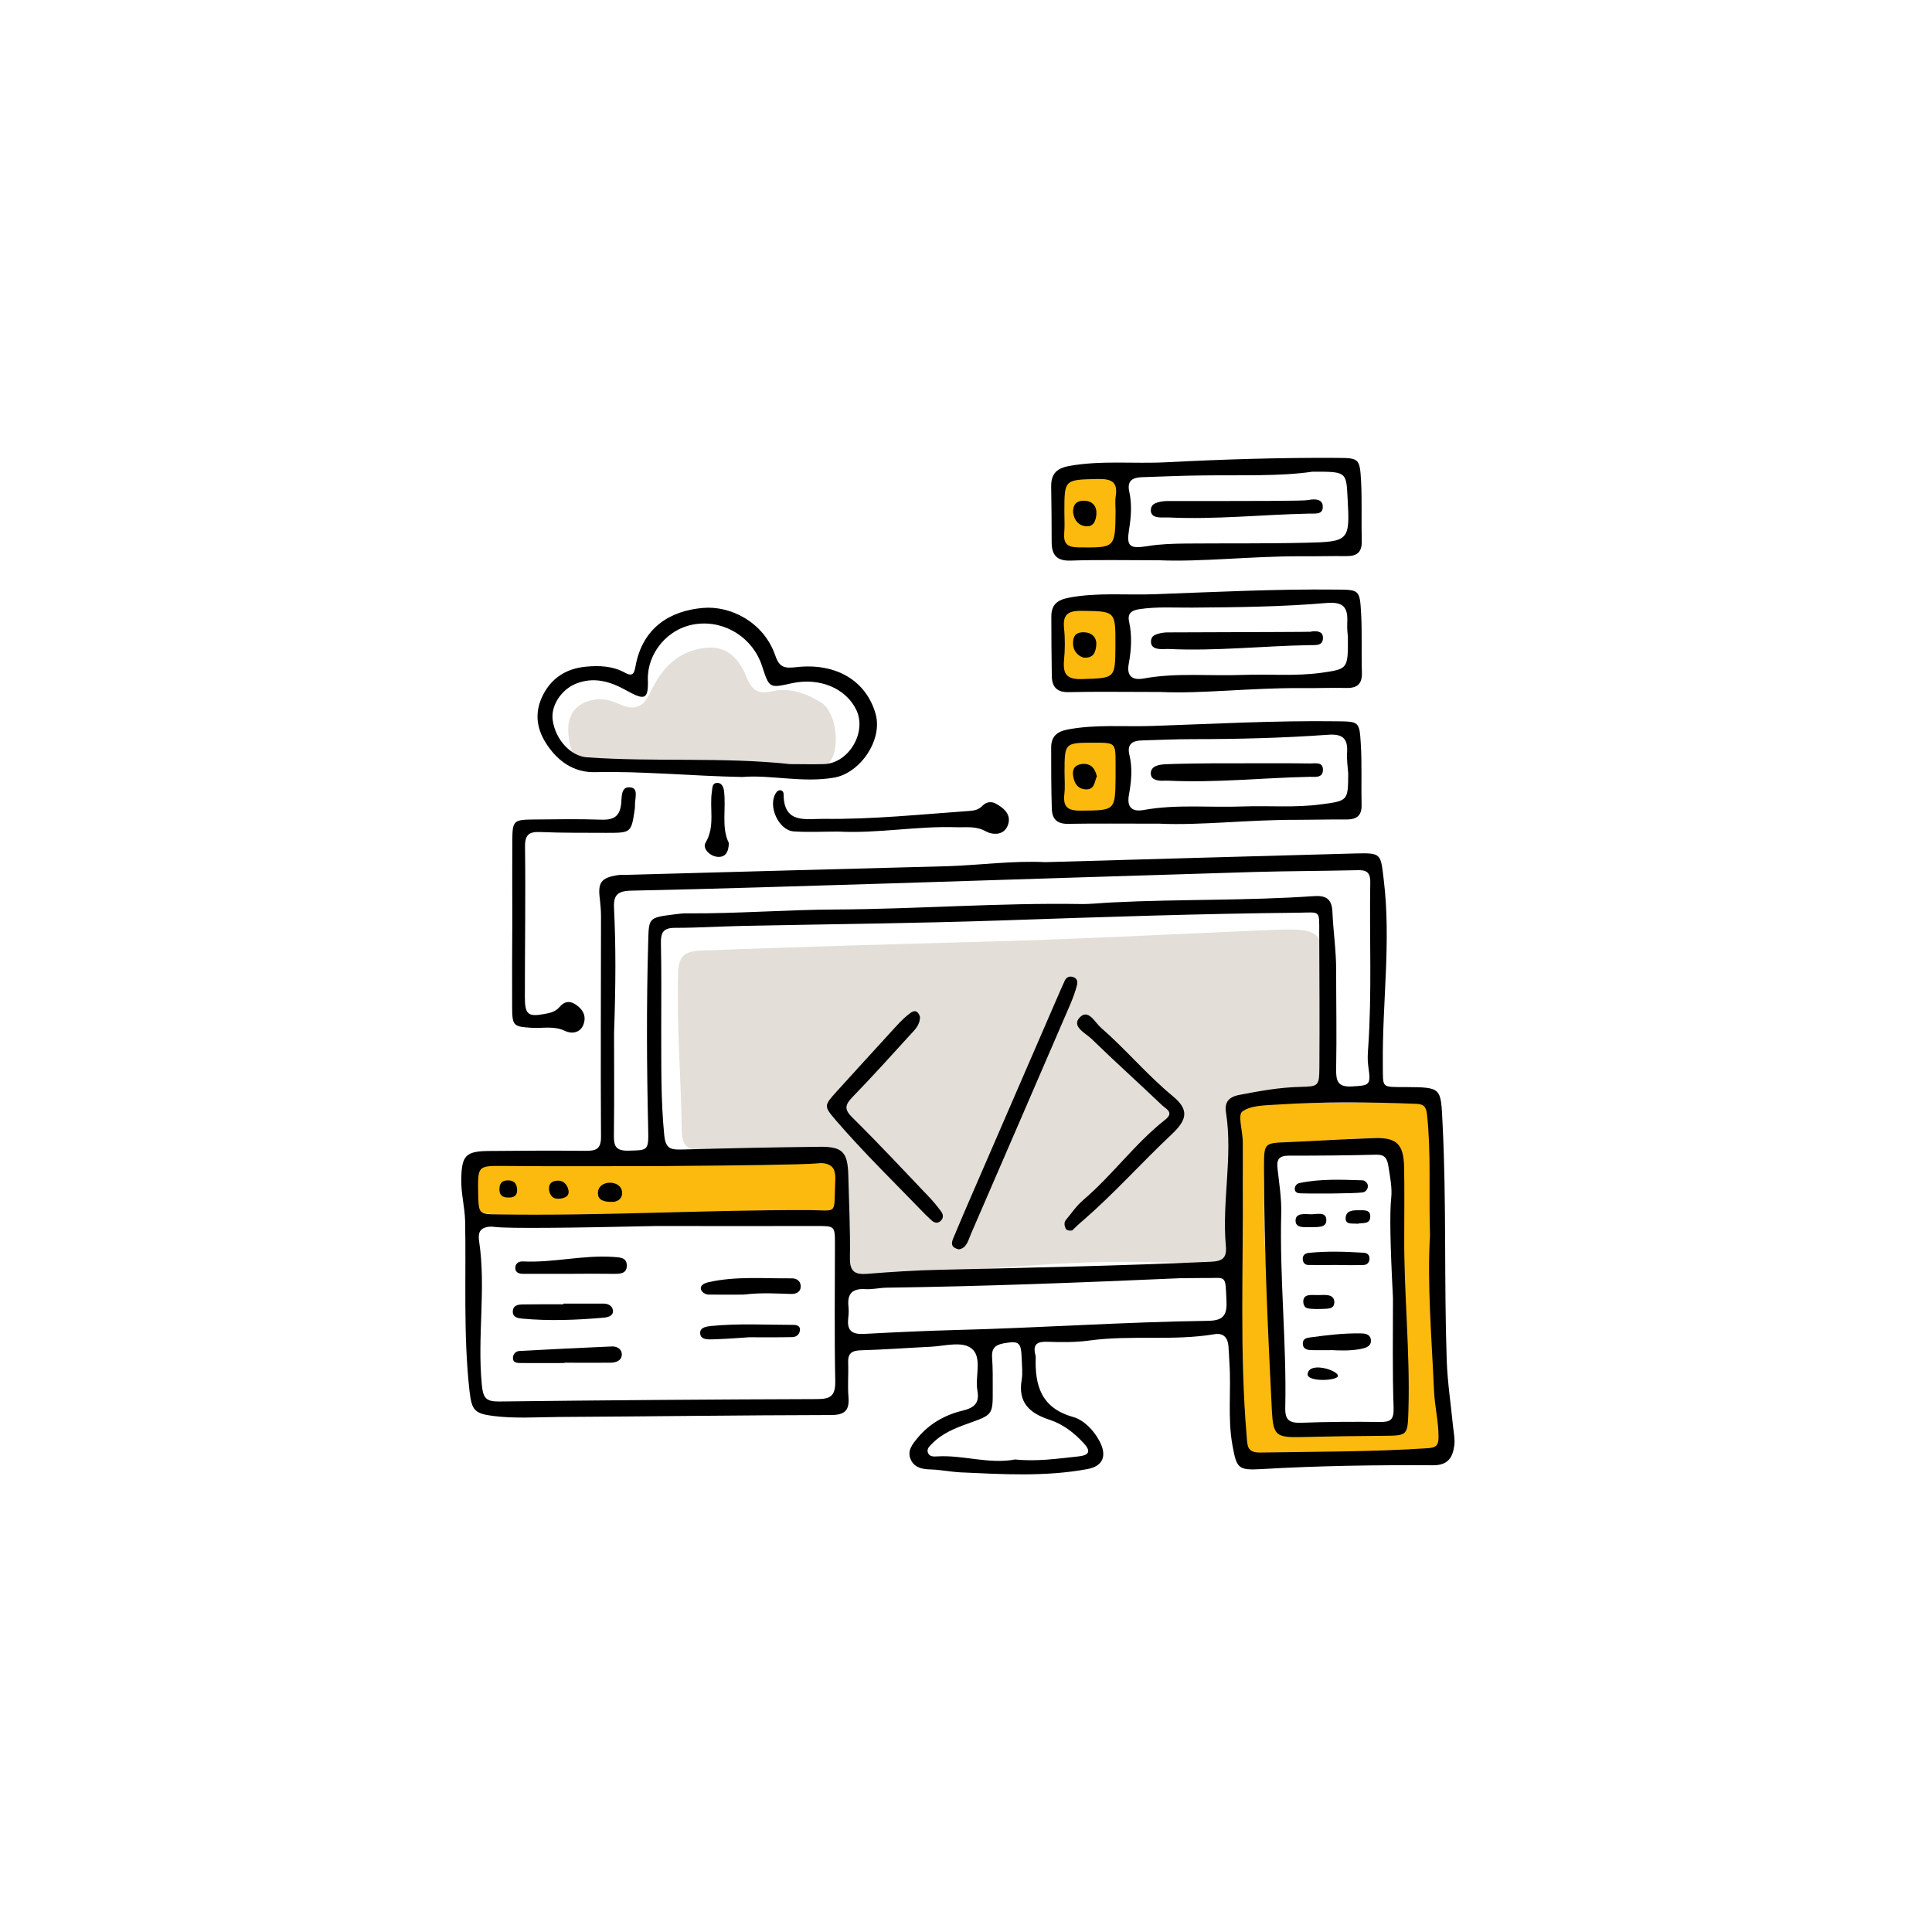 <?xml version="1.0" encoding="utf-8"?>
<!-- Generator: Adobe Illustrator 28.4.1, SVG Export Plug-In . SVG Version: 6.00 Build 0)  -->
<svg version="1.1" id="Layer_1" xmlns="http://www.w3.org/2000/svg" xmlns:xlink="http://www.w3.org/1999/xlink" x="0px" y="0px"
	 viewBox="0 0 120 120" style="enable-background:new 0 0 120 120;" xml:space="preserve">
<style type="text/css">
	.st0{fill:transparent;}
	.st1{fill:#FCBA0E;}
	.st2{fill:#B5A997;}
	.st3{fill:#050400;}
	.st4{fill:#E3DED7;}
	.st5{stroke:#000000;stroke-width:0.3;stroke-miterlimit:10;}
	.st6{stroke:#000000;stroke-width:0.4;stroke-miterlimit:10;}
</style>
<rect class="st0" width="120" height="120"/>
<g>
	<path class="st4" d="M82.2,62.9c0,1.19-0.03,2.37,0.01,3.56c0.02,0.79-0.1,1.22-1.07,1.4c-1.04,0.2-2.09,0.13-3.12,0.36
		c-0.94,0.21-1.33,0.67-1.37,1.6c-0.12,2.63-0.35,5.25-0.42,7.89c-0.02,0.86-0.52,0.84-1.01,0.81c-1.62-0.12-3.23-0.12-4.85-0.14
		c-5.36-0.07-10.68,0.7-16.03,0.78c-2.08,0.03-2.21-0.09-2.2-2.16c0.01-1.44,0.47-2.85,0.13-4.32c-0.17-0.74-0.45-1-1.21-0.95
		c-2.5,0.17-4.99-0.16-7.49-0.27c-0.87-0.04-1.21-0.28-1.22-1.23c-0.05-3.25-0.32-6.49-0.23-9.74c0.03-1.03,0.31-1.41,1.44-1.45
		c5.75-0.21,11.5-0.39,17.25-0.54c5.84-0.15,11.67-0.46,17.5-0.71c3.95-0.17,3.95-0.18,3.94,3.67c0,0.48,0,0.97,0,1.45
		C82.23,62.9,82.22,62.9,82.2,62.9z"/>
	<path class="st4" d="M39.6,43.88c0.3-0.11,0.46-0.19,0.86-1.01c0.5-1.03,1.25-2.02,2.46-2.43c1.64-0.55,2.76-0.09,3.46,1.64
		c0.35,0.86,0.75,1.04,1.61,0.85c1.06-0.24,2.08,0.14,2.99,0.69c0.99,0.6,1.26,2.97,0.48,3.8c-0.31,0.32-0.69,0.25-1.1,0.19
		c-1.17-0.16-2.34-0.37-3.48,0.19c-0.21,0.1-0.51,0.06-0.76,0.04c-1.44-0.13-2.86-0.17-4.31,0.1c-1.65,0.3-3.31-0.17-4.96-0.3
		c-0.25-0.02-0.49-0.1-0.69-0.21c-0.7-0.41-0.8-1.36-0.83-1.62c-0.04-0.36-0.14-1.14,0.37-1.73c0.42-0.49,1.03-0.59,1.24-0.62
		C38.17,43.27,38.78,44.19,39.6,43.88z"/>
	<path class="st1" d="M89.06,71.48c-0.23,4.91-0.11,9.82,0.27,14.72c0.09,1.12,0.37,2.23,0.27,3.37c-0.05,0.56-0.2,0.73-0.81,0.69
		c-3.19-0.2-6.37-0.05-9.54,0.38c-1.6,0.22-1.89,0-2.08-1.57c-0.55-4.55-0.22-9.09-0.1-13.64c0.05-1.86-0.13-3.75-0.17-5.64
		c-0.01-0.58,0.12-0.82,0.78-1.05c1.35-0.47,2.6-0.32,3.98-0.27c2.06,0.08,4.17-0.01,6.24-0.24c1-0.11,1.16,0.22,1.15,1.01
		C89.06,69.98,89.06,70.73,89.06,71.48z M78.51,75.04c0.01,4.43,0.62,8.83,0.77,13.25c0.02,0.59,0.34,0.57,0.74,0.66
		c2.16,0.5,4.27-0.25,6.41-0.25c0.22,0,0.51-0.08,0.48-0.33c-0.11-0.93,0.5-1.72,0.37-2.69c-0.33-2.44,0-4.9-0.44-7.4
		c-0.35-2,0.35-4.17-0.35-6.29c-0.33-1-0.77-1.15-1.71-1.25c-1.44-0.15-2.75,0.51-4.17,0.36c-1.26-0.12-2.07,0.68-2.09,1.95
		C78.5,73.72,78.51,74.38,78.51,75.04z"/>
	<path class="st1" d="M50.77,75.26c-5.15,0.21-10.3,0.37-15.45,0.64c-1.8,0.1-3.51-0.34-5.25-0.56c-1.28-0.17-0.86-1.41-0.78-2.27
		c0.08-0.86,0.73-1.17,1.5-1.07c3.83,0.51,7.69,0.33,11.52,0.18c2.71-0.1,5.42-0.14,8.14-0.19c1.7-0.03,2.66,1.62,1.84,3.08
		C51.89,75.78,51.31,75.47,50.77,75.26z"/>
	<path class="st1" d="M65.83,31.9c0-0.35,0-0.7,0-1.05c0.01-0.89-0.25-2.06,1.36-1.33c0.04,0.02,0.09,0,0.13,0
		c0.59,0.07,1.25-0.64,1.73-0.05c0.49,0.61,0.48,1.46,0.49,2.25c0.03,2.59-0.33,2.93-2.93,2.83c-0.57-0.02-0.78-0.29-0.78-0.81
		C65.82,33.12,65.82,32.51,65.83,31.9C65.82,31.9,65.83,31.9,65.83,31.9z"/>
	<path class="st1" d="M65.82,40.41c0-0.04,0-0.09,0-0.13c0.03-2.7,0.03-2.7,2.75-2.59c0.38,0.01,0.7,0.03,0.73,0.52
		c0.07,1.13,0.31,2.25,0.22,3.39c-0.06,0.72-0.33,1.17-1.13,1.11c-0.09-0.01-0.18,0-0.26,0C66.03,42.65,65.58,43.24,65.82,40.41z"/>
	<path class="st1" d="M65.95,45.84c0.79,0.52,1.53,0,2.3,0.02c0.69,0.01,1.07,0.19,1.06,0.95c0,0.65,0.13,1.3,0.11,1.95
		c-0.06,2.15-0.07,2.08-2.19,2.16c-1.25,0.04-1.64-0.53-1.63-1.62c0-0.39-0.04-0.79,0.01-1.18C65.7,47.39,65.82,46.66,65.95,45.84z"
		/>
	<path d="M64.94,53.55c6.41-0.18,12.82-0.37,19.24-0.54c1.64-0.04,1.57,0,1.77,1.66c0.46,3.82-0.1,7.63-0.06,11.45
		c0.02,1.5-0.14,1.39,1.44,1.4c2.23,0.02,2.16,0.02,2.27,2.27c0.25,4.92,0.09,9.84,0.26,14.75c0.05,1.35,0.26,2.7,0.39,4.05
		c0.04,0.39,0.13,0.79,0.08,1.18c-0.1,0.75-0.38,1.25-1.34,1.24c-3.56-0.02-7.12,0.03-10.67,0.24c-1.43,0.08-1.51-0.06-1.77-1.48
		c-0.31-1.7-0.07-3.42-0.19-5.13c-0.02-0.35-0.03-0.7-0.06-1.05c-0.05-0.53-0.33-0.81-0.87-0.72c-2.57,0.43-5.18,0.04-7.75,0.39
		c-0.87,0.12-1.76,0.11-2.63,0.08c-0.64-0.02-0.91,0.16-0.74,0.82c0.01,0.04,0.02,0.09,0.02,0.13c-0.06,1.76,0.33,3.16,2.32,3.72
		c0.66,0.19,1.26,0.79,1.63,1.48c0.5,0.92,0.24,1.58-0.75,1.76c-2.61,0.48-5.25,0.32-7.88,0.2c-0.6-0.03-1.21-0.16-1.83-0.18
		c-0.5-0.01-0.99-0.09-1.23-0.57c-0.29-0.57,0.09-1.01,0.42-1.41c0.73-0.87,1.69-1.41,2.77-1.67c0.72-0.18,1.07-0.45,0.93-1.24
		c-0.16-0.89,0.32-2.07-0.36-2.62c-0.59-0.48-1.69-0.15-2.56-0.11c-1.45,0.07-2.89,0.18-4.34,0.22c-0.56,0.02-0.79,0.2-0.77,0.77
		c0.03,0.7-0.04,1.41,0.02,2.11c0.07,0.84-0.21,1.14-1.09,1.14c-5.63,0.01-11.25,0.09-16.88,0.12c-1.36,0.01-2.73,0.11-4.08-0.06
		c-1.2-0.15-1.35-0.37-1.49-1.57c-0.39-3.5-0.2-7.02-0.27-10.53c-0.02-0.88-0.26-1.73-0.24-2.62c0.03-1.44,0.26-1.72,1.67-1.74
		c2.02-0.02,4.04-0.03,6.07-0.01c0.62,0,0.94-0.1,0.94-0.86c-0.03-4.57,0-9.14,0-13.71c0-0.35-0.03-0.7-0.07-1.05
		c-0.14-1.04,0.07-1.34,1.09-1.5c0.17-0.03,0.35-0.02,0.53-0.02c6.67-0.18,13.35-0.37,20.02-0.54
		C60.91,53.73,62.92,53.45,64.94,53.55z M41.07,63.96c0.01,2.19-0.03,4.38,0.19,6.57c0.09,0.83,0.41,0.88,1.06,0.87
		c2.86-0.08,5.71-0.14,8.57-0.17c1.44-0.02,1.76,0.32,1.8,1.76c0.04,1.71,0.13,3.43,0.1,5.14c-0.01,0.85,0.3,1.05,1.08,0.99
		c1.49-0.12,2.98-0.22,4.47-0.25c5.62-0.13,11.24-0.25,16.86-0.5c0.75-0.03,1.01-0.25,0.94-0.99c-0.25-2.76,0.44-5.52,0.01-8.28
		c-0.1-0.62,0.15-0.96,0.81-1.09c1.25-0.24,2.49-0.47,3.77-0.5c1.17-0.03,1.21-0.03,1.22-1.25c0.02-2.77,0-5.54-0.01-8.31
		c0-1.44,0.09-1.28-1.27-1.26c-6.15,0.06-12.3,0.27-18.45,0.48c-5.36,0.18-10.72,0.23-16.08,0.34c-1.41,0.03-2.81,0.12-4.22,0.12
		c-0.71,0-0.88,0.28-0.87,0.94C41.09,60.36,41.07,62.16,41.07,63.96z M40.78,76.15c-5.39,0.12-9.16,0.16-10.02,0.06
		c-0.13-0.02-0.64-0.08-0.89,0.2c-0.12,0.13-0.16,0.34-0.11,0.69c0.44,2.96-0.13,5.95,0.17,8.93c0.08,0.8,0.25,1.02,1.05,1.02
		c6.59-0.08,13.18-0.13,19.77-0.15c0.82,0,1.14-0.19,1.13-1.09c-0.06-2.86-0.02-5.71-0.02-8.57c0-1.11-0.02-1.09-1.19-1.09
		C47.37,76.16,44.08,76.15,40.78,76.15z M38.14,64.19c0,1.52,0.02,3.94-0.01,6.36c-0.01,0.66,0.15,0.93,0.88,0.92
		c1.24-0.03,1.28,0.02,1.25-1.34c-0.09-3.86-0.11-7.72,0-11.59c0.04-1.53,0.01-1.54,1.57-1.74c0.3-0.04,0.61-0.08,0.92-0.07
		c3.08,0.02,6.15-0.23,9.22-0.24c5.05-0.03,10.1-0.42,15.15-0.34c0.66,0.01,1.32-0.07,1.97-0.1c4.17-0.21,8.34-0.1,12.51-0.39
		c0.74-0.05,1.13,0.15,1.16,1c0.05,1.18,0.23,2.36,0.23,3.55c0,2.06,0.04,4.13,0,6.19c-0.01,0.75,0.1,1.13,0.98,1.08
		c1.1-0.06,1.19-0.07,1.02-1.22c-0.06-0.4-0.04-0.78-0.01-1.18c0.24-3.42,0.07-6.85,0.13-10.27c0.01-0.71-0.31-0.78-0.88-0.76
		c-2.11,0.05-4.22,0.05-6.32,0.11c-7.55,0.23-15.1,0.47-22.65,0.71c-5.35,0.16-10.71,0.34-16.06,0.45
		c-0.89,0.02-1.11,0.31-1.06,1.14C38.25,58.73,38.25,61.01,38.14,64.19z M88.82,76.73c-0.08-2.72,0.07-5.09-0.18-7.46
		c-0.05-0.46-0.14-0.69-0.67-0.71c-2.89-0.11-5.79-0.14-8.68,0.05c-0.73,0.05-1.6,0.04-2.13,0.43c-0.29,0.21,0.02,1.21,0.03,1.85
		c0.01,0.88,0,1.76,0,2.63c0.04,5.22-0.2,10.44,0.24,15.66c0.05,0.62,0.01,1.06,0.88,1.04c3.47-0.06,6.93-0.04,10.39-0.27
		c0.51-0.04,0.65-0.18,0.65-0.7c0-0.97-0.24-1.91-0.28-2.87C88.92,83.05,88.64,79.72,88.82,76.73z M73.36,79.39
		c-6.19,0.27-12.25,0.51-18.31,0.59c-0.44,0.01-0.88,0.12-1.31,0.09c-0.8-0.05-1.13,0.29-1.04,1.08c0.02,0.22,0.02,0.44-0.01,0.66
		c-0.09,0.76,0.12,1.09,1,1.04c1.88-0.1,3.77-0.19,5.65-0.24c5.22-0.13,10.43-0.5,15.65-0.57c0.9-0.01,1.23-0.26,1.19-1.19
		c-0.08-1.78,0.04-1.44-1.5-1.47C74.19,79.38,73.7,79.39,73.36,79.39z M40.74,72.43c-3.12,0-6.24,0.02-9.36-0.01
		c-1.71-0.01-1.71-0.05-1.68,1.71c0.03,1.29,0.03,1.28,1.29,1.3c6.37,0.1,12.74-0.28,19.11-0.27c2.01,0,1.68,0.4,1.78-1.84
		c0.02-0.42-0.05-0.69-0.2-0.84c-0.29-0.29-0.77-0.24-0.92-0.22C49.85,72.34,46.05,72.39,40.74,72.43z M63.05,90.65
		c1.33,0.14,2.63-0.05,3.94-0.19c0.62-0.07,0.81-0.29,0.33-0.81c-0.6-0.66-1.29-1.19-2.14-1.47c-1.22-0.4-1.97-1.06-1.72-2.48
		c0.07-0.43,0.01-0.88,0-1.31c-0.04-1.04-0.16-1.12-1.14-0.95c-0.53,0.1-0.74,0.34-0.7,0.88c0.05,0.66,0.04,1.32,0.04,1.97
		c0.01,1.59,0,1.58-1.51,2.12c-0.82,0.29-1.64,0.62-2.27,1.27c-0.15,0.16-0.34,0.31-0.24,0.56c0.1,0.25,0.36,0.23,0.56,0.22
		C59.83,90.36,61.42,90.96,63.05,90.65z"/>
	<path d="M46.1,48.26c-3.17-0.06-6.14-0.37-9.12-0.3c-1.18,0.03-2.1-0.51-2.81-1.43c-0.74-0.97-1.04-2.01-0.53-3.18
		c0.53-1.19,1.48-1.82,2.74-1.94c0.83-0.08,1.67-0.05,2.43,0.37c0.45,0.25,0.58,0.09,0.66-0.38c0.44-2.47,2.21-3.47,4.19-3.64
		c1.67-0.15,3.77,0.84,4.5,2.97c0.25,0.73,0.57,0.79,1.29,0.71c2.51-0.29,4.37,0.87,4.94,2.92c0.44,1.6-0.95,3.65-2.58,3.94
		C49.83,48.64,47.87,48.11,46.1,48.26z M49.08,47.46c0.7,0,1.4,0.02,2.11,0c1.53-0.06,2.66-1.97,2-3.36
		c-0.65-1.36-2.3-2.04-4.02-1.66c-1.39,0.31-1.39,0.31-1.84-1.08c-0.56-1.72-2.27-2.84-4.09-2.6c-1.81,0.24-3.04,1.86-3,3.43
		c0.04,1.27-0.18,1.34-1.36,0.68c-0.99-0.55-2.01-0.85-3.12-0.4c-0.92,0.38-1.56,1.38-1.43,2.27c0.18,1.23,1.14,2.24,2.15,2.3
		C40.67,47.34,44.89,47.01,49.08,47.46z"/>
	<path d="M72.09,42.98c-2.28,0-3.99-0.03-5.7,0.01c-0.75,0.02-1.05-0.33-1.06-1c-0.02-1.23-0.03-2.46-0.03-3.69
		c0-0.74,0.36-1.04,1.11-1.18c1.75-0.33,3.51-0.15,5.26-0.21c3.78-0.14,7.55-0.33,11.33-0.29c1.42,0.01,1.46,0.01,1.54,1.46
		c0.07,1.23,0.01,2.46,0.05,3.69c0.02,0.67-0.25,0.97-0.93,0.96c-0.97-0.02-1.93,0.02-2.9,0.01C77.68,42.72,74.61,43.1,72.09,42.98z
		 M83.72,39.56c-0.01-0.11-0.06-0.5-0.04-0.89c0.05-0.91-0.21-1.3-1.25-1.22c-2.79,0.24-5.59,0.27-8.4,0.29
		c-1.09,0.01-2.19-0.07-3.28,0.1c-0.48,0.07-0.73,0.27-0.62,0.77c0.19,0.87,0.14,1.74-0.02,2.61c-0.14,0.74,0.18,1.06,0.94,0.92
		c2.04-0.37,4.11-0.14,6.16-0.22c1.62-0.06,3.24,0.09,4.85-0.13C83.73,41.55,83.73,41.56,83.72,39.56z M69.28,40.09
		c0.01-2.16,0.01-2.12-2.1-2.15c-0.85-0.01-1.18,0.23-1.09,1.09c0.07,0.65,0.06,1.31,0,1.96c-0.08,0.87,0.15,1.22,1.12,1.19
		C69.27,42.11,69.27,42.17,69.28,40.09z"/>
	<path d="M72.02,34.8c-2.18,0-3.85-0.04-5.52,0.02c-0.87,0.03-1.18-0.36-1.18-1.15c0-1.14-0.01-2.29-0.03-3.43
		c-0.01-0.78,0.3-1.15,1.13-1.3c2.01-0.36,4.04-0.12,6.05-0.23c3.51-0.18,7.02-0.29,10.54-0.27c1.4,0.01,1.45,0.01,1.53,1.47
		c0.06,1.23,0.01,2.46,0.04,3.69c0.02,0.69-0.29,0.95-0.95,0.94c-0.97-0.01-1.93,0.02-2.9,0.01C77.66,34.55,74.59,34.91,72.02,34.8z
		 M81.5,29.3c-1.96,0.29-4.37,0.2-6.78,0.23c-1.27,0.01-2.54,0.07-3.81,0.11c-0.56,0.02-0.92,0.22-0.77,0.89
		c0.17,0.78,0.12,1.55-0.01,2.35c-0.17,1.06,0.02,1.22,1.15,1.04c0.78-0.13,1.57-0.15,2.36-0.16c2.5-0.02,4.99,0.01,7.49-0.05
		c2.68-0.06,2.72-0.13,2.57-2.79C83.62,29.29,83.62,29.29,81.5,29.3z M66.11,31.8c0,0.44,0.03,0.88-0.01,1.31
		C66.05,33.79,66.3,33.99,67,34c2.27,0.02,2.27,0.05,2.29-2.26c0-0.31-0.04-0.62,0.01-0.92c0.14-0.9-0.27-1.08-1.1-1.07
		C66.11,29.8,66.11,29.76,66.11,31.8z"/>
	<path d="M72.03,51.16c-2.27,0-3.99-0.02-5.7,0.01c-0.69,0.01-0.98-0.32-1-0.92c-0.04-1.27-0.04-2.55-0.04-3.82
		c0-0.67,0.34-0.99,1.03-1.12c1.75-0.33,3.51-0.16,5.26-0.22c3.82-0.13,7.64-0.34,11.46-0.29c1.35,0.02,1.4,0,1.48,1.38
		c0.08,1.27,0.02,2.55,0.05,3.82c0.02,0.71-0.36,0.91-0.99,0.9c-0.97-0.01-1.93,0.02-2.9,0.02C77.62,50.9,74.55,51.28,72.03,51.16z
		 M83.74,48.04c-0.03-0.44-0.1-0.88-0.07-1.31c0.06-0.92-0.34-1.16-1.22-1.09c-2.79,0.2-5.6,0.27-8.4,0.27
		c-1.05,0-2.1,0.05-3.15,0.08c-0.58,0.02-0.91,0.24-0.75,0.9c0.2,0.82,0.12,1.65-0.03,2.48c-0.13,0.72,0.14,1.08,0.92,0.94
		c2.04-0.37,4.11-0.14,6.16-0.22c1.62-0.06,3.24,0.09,4.85-0.13C83.73,49.74,83.73,49.74,83.74,48.04z M69.29,48.25
		c0-0.26,0-0.52,0-0.79c0-1.33,0-1.33-1.33-1.33c-1.84,0-1.84,0-1.84,1.87c0,0.44,0.04,0.88-0.01,1.31
		c-0.09,0.78,0.17,1.05,1.01,1.04C69.27,50.33,69.27,50.37,69.29,48.25z"/>
	<path d="M31.82,57.35c0-1.71-0.01-3.42,0-5.13c0.01-1.26,0.07-1.31,1.37-1.32c1.36-0.01,2.72-0.04,4.08,0.01
		c0.75,0.03,1.21-0.11,1.31-0.97c0.05-0.39-0.05-1.18,0.65-1.02c0.45,0.1,0.17,0.77,0.21,1.18c0,0.04-0.01,0.09-0.01,0.13
		c-0.22,1.5-0.22,1.5-1.76,1.5c-1.36-0.01-2.72,0.01-4.08-0.05c-0.71-0.03-0.99,0.13-0.98,0.92c0.04,3.11-0.01,6.23-0.01,9.34
		c0,1.07,0.2,1.23,1.22,1.04c0.34-0.06,0.69-0.14,0.93-0.43c0.36-0.42,0.73-0.39,1.14-0.06c0.4,0.32,0.52,0.72,0.34,1.17
		c-0.21,0.51-0.73,0.56-1.12,0.38c-0.69-0.34-1.38-0.16-2.07-0.2c-1.13-0.07-1.22-0.11-1.23-1.22C31.8,60.86,31.81,59.1,31.82,57.35
		z"/>
	<path d="M52.06,51.65c-0.92,0-1.84,0.05-2.76-0.01c-0.96-0.07-1.64-1.63-1.09-2.41c0.19-0.27,0.46-0.13,0.46,0.08
		c0,1.89,1.37,1.54,2.5,1.55c3.02,0.04,6.03-0.28,9.03-0.49c0.32-0.02,0.59-0.08,0.82-0.32c0.24-0.25,0.56-0.29,0.84-0.13
		c0.53,0.29,0.99,0.71,0.73,1.36c-0.25,0.63-0.96,0.58-1.37,0.35c-0.62-0.34-1.2-0.23-1.84-0.25C56.94,51.3,54.51,51.78,52.06,51.65
		z"/>
	<path d="M45.27,52.36c-0.01,0.58-0.23,0.9-0.7,0.86c-0.49-0.04-0.95-0.53-0.75-0.87c0.62-1.04,0.23-2.14,0.4-3.2
		c0.03-0.21,0.01-0.49,0.28-0.52c0.32-0.04,0.44,0.25,0.47,0.5C45.11,50.24,44.79,51.4,45.27,52.36z"/>
	<path d="M59.56,77.6c-0.47-0.1-0.5-0.35-0.35-0.69c0.24-0.56,0.47-1.13,0.71-1.68c1.98-4.57,3.96-9.14,5.94-13.71
		c0.09-0.2,0.18-0.4,0.27-0.6c0.11-0.24,0.31-0.31,0.54-0.23c0.27,0.09,0.27,0.35,0.21,0.55c-0.1,0.38-0.24,0.75-0.39,1.11
		c-2.06,4.77-4.12,9.54-6.19,14.31C60.14,77.03,60.05,77.52,59.56,77.6z"/>
	<path d="M66.59,76.43c-0.22,0.02-0.35-0.01-0.41-0.15c-0.07-0.16-0.1-0.35,0.02-0.5c0.36-0.44,0.69-0.92,1.12-1.28
		c1.8-1.54,3.19-3.49,5.06-4.96c0.57-0.45,0.03-0.67-0.2-0.89c-1.46-1.39-2.96-2.74-4.4-4.14c-0.37-0.35-1.23-0.75-0.73-1.3
		c0.54-0.59,0.95,0.29,1.33,0.62c1.55,1.35,2.87,2.94,4.47,4.26c1.02,0.84,0.89,1.46-0.08,2.37c-1.85,1.74-3.54,3.64-5.46,5.31
		C67.04,75.99,66.79,76.24,66.59,76.43z"/>
	<path d="M57.14,63.15c0.01,0.53-0.34,0.83-0.63,1.15c-1.18,1.3-2.36,2.6-3.58,3.86c-0.46,0.48-0.49,0.76,0.01,1.25
		c1.62,1.6,3.18,3.27,4.75,4.92c0.27,0.28,0.52,0.59,0.76,0.91c0.14,0.18,0.17,0.41-0.02,0.59c-0.19,0.18-0.4,0.13-0.58-0.04
		c-0.13-0.12-0.26-0.24-0.38-0.36c-1.86-1.93-3.78-3.79-5.53-5.82c-0.78-0.91-0.78-0.92,0.04-1.83c1.24-1.36,2.48-2.73,3.72-4.08
		c0.27-0.29,0.55-0.57,0.87-0.8C56.89,62.68,57.06,62.89,57.14,63.15z"/>
	<path d="M35.39,79.12c-0.96,0-1.92,0-2.88,0c-0.23,0-0.47-0.05-0.5-0.31c-0.03-0.31,0.18-0.48,0.48-0.46
		c1.88,0.09,3.73-0.41,5.61-0.28c0.4,0.03,0.86,0.02,0.83,0.58c-0.02,0.47-0.44,0.47-0.79,0.47C37.22,79.11,36.31,79.11,35.39,79.12
		C35.39,79.11,35.39,79.11,35.39,79.12z"/>
	<path d="M35,80.97c0.83,0,1.66,0,2.5,0c0.29,0,0.54,0.15,0.57,0.42c0.04,0.33-0.28,0.42-0.54,0.45c-1.7,0.15-3.41,0.22-5.11,0.06
		c-0.24-0.02-0.57-0.08-0.57-0.42c0-0.42,0.35-0.46,0.66-0.46c0.83-0.01,1.66-0.01,2.49-0.01C35,81,35,80.99,35,80.97z"/>
	<path d="M46.19,80.41c-0.51,0-1.34,0.01-2.17,0c-0.24,0-0.46-0.18-0.49-0.36c-0.03-0.22,0.2-0.34,0.43-0.4
		c1.73-0.4,3.48-0.23,5.22-0.25c0.29,0,0.53,0.15,0.55,0.45c0.03,0.4-0.28,0.53-0.6,0.52C48.25,80.35,47.38,80.27,46.19,80.41z"/>
	<path d="M35.06,84.66c-0.92,0-1.83,0.01-2.75,0c-0.21,0-0.47-0.03-0.45-0.33c0.01-0.24,0.18-0.41,0.42-0.42
		c1.91-0.1,3.83-0.2,5.74-0.28c0.33-0.01,0.63,0.19,0.6,0.54c-0.03,0.35-0.36,0.46-0.68,0.47c-0.96,0.01-1.92,0-2.88,0
		C35.06,84.64,35.06,84.65,35.06,84.66z"/>
	<path d="M46.53,83.06c-0.73,0.05-1.52,0.11-2.31,0.13c-0.29,0.01-0.71,0.01-0.73-0.37c-0.03-0.39,0.42-0.43,0.68-0.46
		c1.7-0.17,3.41-0.07,5.12-0.07c0.23,0,0.45,0.09,0.39,0.38c-0.05,0.24-0.24,0.38-0.47,0.38C48.34,83.07,47.46,83.06,46.53,83.06z"
		/>
	<path d="M87.22,76.68c-0.03,3.64,0.37,7.27,0.26,10.92c-0.05,1.55-0.04,1.57-1.51,1.58c-1.75,0.01-3.5,0.04-5.25,0.08
		c-1.46,0.03-1.64-0.14-1.72-1.61c-0.25-5.04-0.49-10.07-0.49-15.12c0-1.55,0-1.53,1.49-1.59c1.8-0.07,3.59-0.2,5.39-0.25
		c1.36-0.04,1.79,0.39,1.82,1.78C87.24,73.87,87.22,75.28,87.22,76.68z M86.52,80.61c-0.17-3.23-0.21-5.26-0.11-6.19
		c0.07-0.65-0.07-1.31-0.17-1.96c-0.08-0.53-0.23-0.76-0.8-0.74c-1.8,0.05-3.6,0.06-5.4,0.06c-0.61,0-0.76,0.26-0.69,0.8
		c0.1,0.91,0.25,1.83,0.23,2.75c-0.11,4.04,0.34,8.07,0.25,12.11c-0.02,0.78,0.27,0.95,0.99,0.93c1.62-0.06,3.25-0.07,4.87-0.05
		c0.67,0.01,0.89-0.12,0.87-0.87C86.48,85.17,86.52,82.89,86.52,80.61z"/>
	<path d="M38.12,74.65c-0.58,0.02-0.96-0.09-0.98-0.5c-0.03-0.46,0.36-0.7,0.77-0.69c0.35,0.01,0.72,0.2,0.73,0.62
		C38.65,74.51,38.3,74.62,38.12,74.65z"/>
	<path d="M34.22,73.48c0.1-0.1,0.25-0.13,0.33-0.14c0.4-0.06,0.66,0.19,0.75,0.55c0.1,0.4-0.21,0.53-0.52,0.56
		c-0.11,0.01-0.27,0.02-0.42-0.07C34.08,74.19,34.01,73.69,34.22,73.48z"/>
	<path d="M31.6,74.38c-0.36,0.01-0.59-0.12-0.58-0.53c0.01-0.3,0.11-0.5,0.44-0.53c0.44-0.04,0.66,0.18,0.66,0.61
		C32.12,74.26,31.91,74.39,31.6,74.38z"/>
	<path d="M81.38,39.24c0.09-0.02,0.51-0.1,0.7,0.1c0.06,0.06,0.1,0.16,0.09,0.31c-0.02,0.49-0.48,0.41-0.81,0.42
		c-2.92,0.05-5.84,0.38-8.77,0.24c-0.04,0-0.09,0-0.13,0c-0.4,0.02-0.94,0.04-0.97-0.41c-0.01-0.12,0.02-0.22,0.06-0.3
		c0.18-0.3,0.92-0.32,0.92-0.32C78.4,39.26,81.36,39.25,81.38,39.24z"/>
	<path d="M67.27,40.84c-0.4-0.15-0.68-0.5-0.61-1.06c0.05-0.45,0.39-0.54,0.77-0.5c0.47,0.05,0.71,0.4,0.66,0.81
		C68.05,40.45,67.96,40.92,67.27,40.84z"/>
	<path d="M81.26,31.06c0.1-0.02,0.58-0.12,0.79,0.1c0.07,0.07,0.11,0.17,0.11,0.33c0,0.49-0.48,0.4-0.82,0.41
		c-2.92,0.06-5.84,0.38-8.77,0.24c-0.04,0-0.09,0-0.13,0c-0.4,0.01-0.94,0.04-0.96-0.42c0-0.12,0.02-0.21,0.07-0.29
		c0.18-0.3,0.92-0.31,0.92-0.31C78.14,31.12,80.98,31.12,81.26,31.06z"/>
	<path d="M66.65,31.81c0-0.52,0.25-0.71,0.66-0.71c0.55,0,0.82,0.35,0.79,0.83c-0.03,0.35-0.14,0.84-0.71,0.75
		C66.87,32.59,66.7,32.19,66.65,31.81z"/>
	<path d="M77.06,47.41c1.44,0,2.89-0.01,4.33,0.01c0.3,0,0.8-0.12,0.78,0.42c-0.02,0.49-0.48,0.41-0.82,0.41
		c-2.92,0.06-5.84,0.38-8.77,0.24c-0.09,0-0.18,0-0.26,0c-0.37,0.02-0.82-0.03-0.84-0.42c-0.01-0.1,0.01-0.19,0.05-0.26
		c0.15-0.29,0.6-0.32,0.81-0.34C72.97,47.44,74.71,47.4,77.06,47.41z"/>
	<path d="M68.13,48.22c-0.16,0.32-0.12,0.83-0.68,0.81c-0.53-0.02-0.74-0.41-0.8-0.87c-0.06-0.42,0.15-0.67,0.58-0.71
		C67.78,47.41,68.01,47.74,68.13,48.22z"/>
	<path d="M82.76,83.86c-0.44,0-0.88,0.01-1.31,0c-0.28-0.01-0.54-0.08-0.53-0.43c0.01-0.28,0.23-0.33,0.45-0.36
		c1.04-0.14,2.09-0.27,3.14-0.25c0.28,0,0.57,0.05,0.63,0.35c0.02,0.11,0.01,0.2-0.02,0.28c-0.08,0.19-0.3,0.27-0.53,0.32
		C83.95,83.92,83.08,83.88,82.76,83.86z"/>
	<path d="M82.75,74.13c-0.65,0-1.31,0.01-1.96-0.01c-0.16,0-0.36-0.04-0.37-0.27c0-0.2,0.14-0.34,0.3-0.37
		c1.29-0.27,2.59-0.21,3.89-0.17c0.19,0.01,0.34,0.17,0.35,0.34c0.01,0.13-0.05,0.25-0.14,0.33c-0.09,0.08-0.21,0.09-0.25,0.09
		C84.32,74.1,83.65,74.12,82.75,74.13z"/>
	<path d="M82.99,78.57c-0.57,0-1.14,0.01-1.71,0c-0.19,0-0.33-0.1-0.36-0.31c-0.03-0.26,0.1-0.41,0.36-0.44
		c1.14-0.12,2.28-0.08,3.42-0.01c0.18,0.01,0.34,0.1,0.36,0.31c0.02,0.26-0.12,0.44-0.36,0.45C84.13,78.59,83.56,78.58,82.99,78.57
		C82.99,78.57,82.99,78.57,82.99,78.57z"/>
	<path d="M81.23,85.43c-0.04-0.11,0.03-0.23,0.04-0.25c0.11-0.21,0.42-0.26,0.7-0.24c0.56,0.04,1.17,0.34,1.13,0.53
		C83.03,85.76,81.39,85.83,81.23,85.43z"/>
	<path d="M81.05,81.16C81,81.1,80.96,81,80.95,80.89c-0.03-0.57,0.53-0.44,0.9-0.45c0.41,0,1.03-0.11,1.03,0.46
		c0,0.01-0.01,0.13-0.07,0.23c-0.09,0.13-0.27,0.16-0.68,0.17C81.23,81.33,81.11,81.24,81.05,81.16z"/>
	<path d="M81.44,76.22c-0.39-0.01-0.97,0.09-0.97-0.4c-0.01-0.5,0.58-0.41,0.95-0.4c0.35,0.01,0.95-0.19,0.96,0.35
		C82.4,76.27,81.84,76.21,81.44,76.22z"/>
	<path d="M84.31,76.01c-0.29-0.04-0.72,0.08-0.73-0.32c0-0.53,0.47-0.52,0.87-0.52c0.31,0,0.68-0.03,0.66,0.41
		C85.09,76.07,84.62,75.93,84.31,76.01z"/>
</g>
</svg>
